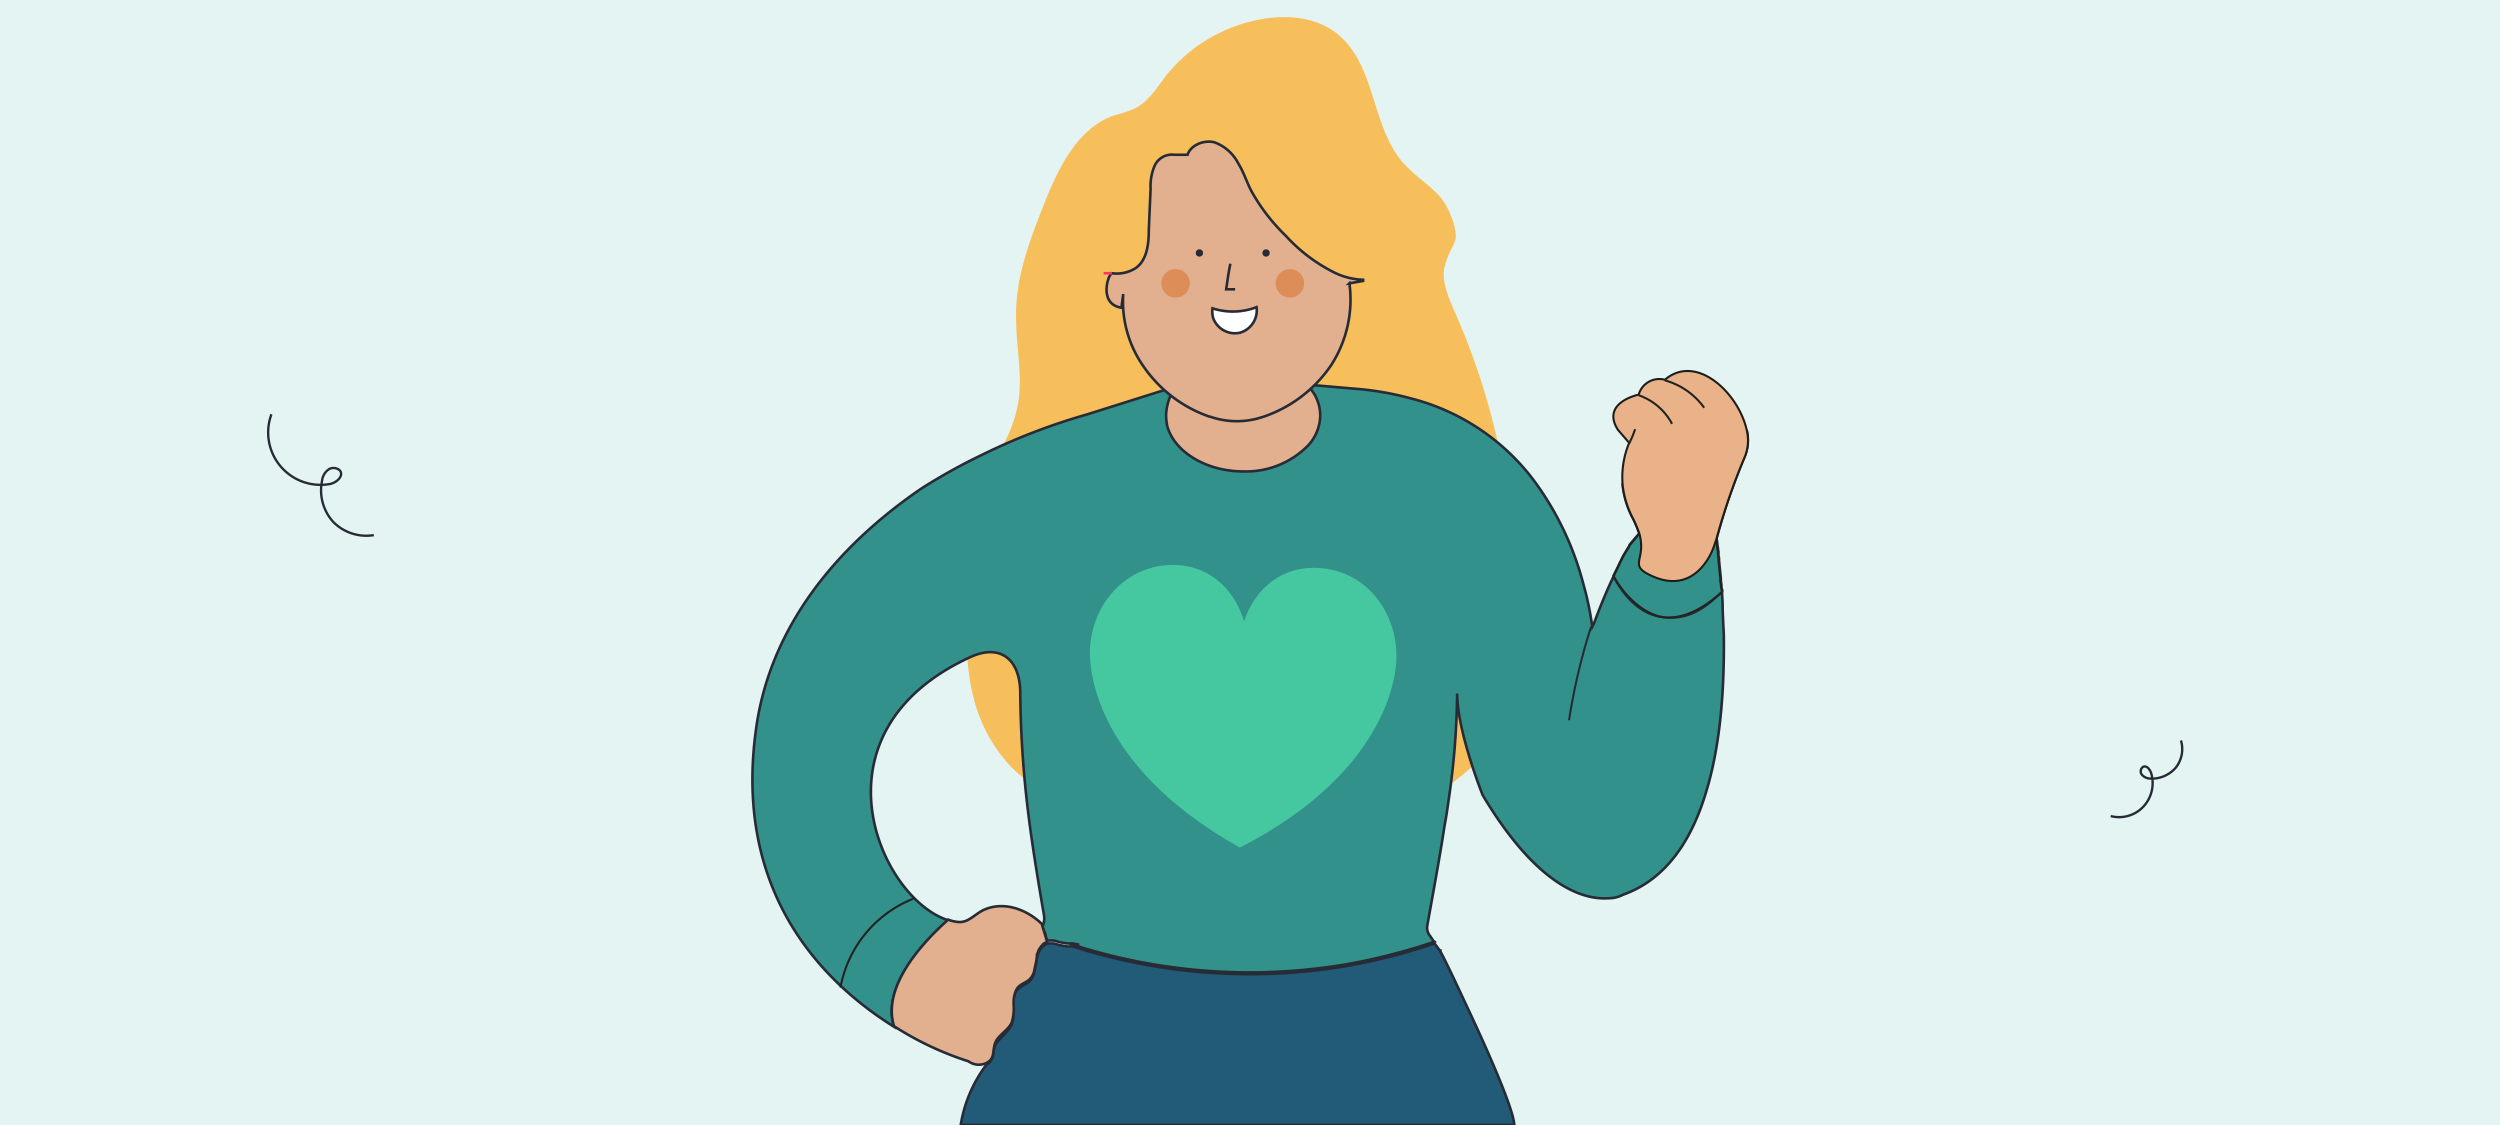<svg id="Capa_1" data-name="Capa 1" xmlns="http://www.w3.org/2000/svg" viewBox="0 0 420 189"><defs><style>.cls-1{fill:#e3f4f3;}.cls-14,.cls-18,.cls-19,.cls-2,.cls-9{fill:none;}.cls-10,.cls-11,.cls-13,.cls-19,.cls-2,.cls-5,.cls-6,.cls-7,.cls-8,.cls-9{stroke:#272b36;}.cls-10,.cls-11,.cls-13,.cls-14,.cls-16,.cls-17,.cls-18,.cls-19,.cls-2,.cls-5,.cls-6,.cls-7,.cls-8,.cls-9{stroke-miterlimit:10;}.cls-2{stroke-width:0.4px;}.cls-3{fill:#f7bf5c;}.cls-4{fill:#3377b8;}.cls-5{fill:#215b77;}.cls-10,.cls-11,.cls-13,.cls-14,.cls-5,.cls-6,.cls-7,.cls-8,.cls-9{stroke-width:0.44px;}.cls-16,.cls-6{fill:#33918b;}.cls-15,.cls-7{fill:#3dc6f2;}.cls-8{fill:#e2b08f;}.cls-10{fill:#fff;}.cls-11{fill:#272b36;}.cls-12{fill:#dd8d57;}.cls-13{fill:#11417d;}.cls-14{stroke:#fa3369;}.cls-16,.cls-18{stroke:#222221;}.cls-16,.cls-17,.cls-18,.cls-19{stroke-width:0.35px;}.cls-17{fill:#eab288;stroke:#1d1d1b;}.cls-20{fill:#45c8a0;}</style></defs><rect class="cls-1" width="420" height="189"/><path class="cls-2" d="M62.8,89.9A7.8,7.8,0,0,1,56,87.7a7.9,7.9,0,0,1-1.9-6.9,2.7,2.7,0,0,1,1.2-2c.7-.4,1.9-.1,2,.7s-.9,1.6-1.8,1.8a8.8,8.8,0,0,1-9.9-11.7"/><path class="cls-2" d="M366.4,124.4a5,5,0,0,1-.9,4.6,5.3,5.3,0,0,1-4.3,1.8,1.9,1.9,0,0,1-1.4-.7.9.9,0,0,1,.3-1.3c.6-.2,1.1.5,1.3,1.1a5.8,5.8,0,0,1-1.3,5.6,5.6,5.6,0,0,1-5.5,1.6"/><path class="cls-3" d="M244.4,52.4c-1.1-2.6-2.4-5.4-1.6-8s1.3-2.7,1.7-4.1-.9-5.5-2.8-7.5-4.3-3.5-6.1-5.6c-5.2-6.1-4.5-16.2-10.8-21.4-3.6-3-8.7-3.4-13.3-2.5a26.5,26.5,0,0,0-15.6,9.4c-1.5,2-2.9,4.3-5.2,5.5a21.7,21.7,0,0,1-3.6,1.2c-6.1,2.2-9.3,8.8-11.7,14.9s-4.6,11.8-4.7,18.1,1.4,11.1.1,16.5-3.8,7.9-5.5,11.9-2.7,11.5-2.9,17.4-.5,14.5,1.8,21.2,7.5,13,14.4,14.6l50.7,7.3a6.4,6.4,0,0,0,3.1-1.5l10.4-7.4c2.3-1.7,4.7-3.4,6.3-5.7a20.9,20.9,0,0,0,3.2-7.3,80.3,80.3,0,0,0,2-13.9A116.9,116.9,0,0,0,244.4,52.4ZM229,47.2l-2.3.4a20.3,20.3,0,0,1-3.1,13.8A22.5,22.5,0,0,1,212.3,70l-1,.3a13.6,13.6,0,0,1-8-.3h-.1A22.3,22.3,0,0,1,192,61.4a19,19,0,0,1-3.3-12l-.3,2.3c-3.1-.5-2.6-3.7-2.2-4.8a2.1,2.1,0,0,1,.6-1,5.9,5.9,0,0,0,3.9-.8c2-1.3,2.3-4.1,2.3-6.5l.3-6.9a8.7,8.7,0,0,1,.7-3.9,3.2,3.2,0,0,1,3.3-1.8h2.2c.6-1.7,2.8-2.5,4.5-2.1a7.3,7.3,0,0,1,4,3.5c1,1.6,1.5,3.4,2.4,5a32.4,32.4,0,0,0,5.6,7.2,27.8,27.8,0,0,0,8.2,6.2A11.7,11.7,0,0,0,229,47Z"/><path class="cls-4" d="M176.3,158.1h0Z"/><path class="cls-5" d="M254.4,189h-93a22.8,22.8,0,0,1,4.3-10.1c1.4-.8,1-2,1.4-3.1s2.3-2.3,2.9-3.8a8.6,8.6,0,0,0,.3-2.8c-.1-1.1-.1-2.3.7-3s1.3-.8,1.9-1.3a2.9,2.9,0,0,0,.8-1.3l.3-1.4c.1-.4.1-.9.2-1.3s0-.3.1-.4h0a3.6,3.6,0,0,1,.4-.9l.2-.3h0l.2-.2a1,1,0,0,1,.5-.4l.3-.2H177l1.1.3,1.2.2h.9a95.7,95.7,0,0,0,10.8,2.8,97.4,97.4,0,0,0,35.2.5,99.8,99.8,0,0,0,14.8-3.8l.9,1.2h.1v.2h0c.7,1.2,2.4,4.8,4.4,9.1C250,176.6,254.3,186.4,254.4,189Z"/><path class="cls-6" d="M286.7,132.8c-2.4,8.2-6.7,14.9-14,17.5h0a5.1,5.1,0,0,1-2.4.6c-3.8.3-11.7-1.4-21.2-17.3,0,0-4.3-10.7-4.3-17.1a129.4,129.4,0,0,1-1.4,17.7c-.2,1.4-.4,2.9-.7,4.4-.7,4.7-1.7,10.1-2.9,16.8a2.2,2.2,0,0,0,.5,1.9l.6.9h.1a99.8,99.8,0,0,1-14.8,3.8,97.4,97.4,0,0,1-35.2-.5,95.7,95.7,0,0,1-10.8-2.8h1.1l-1.1-.2h-.9l-1.2-.2-1.1-.3h-1.1a8.1,8.1,0,0,1-.3-1.1,13.8,13.8,0,0,1-.6-1.6l.2.2a3.2,3.2,0,0,0,.2-1.7c-1.3-7.5-2.2-13.3-2.8-18.4a176.7,176.7,0,0,1-1.2-19.2c-.1-5.5-3.4-8.1-8.4-5.8-27.6,12.7-15.2,40.6-3.7,44.2-3.5,3.1-11.3,10.9-9.1,17.9-11.7-7.3-27-22.3-23.2-49.9,2.3-17.2,13.5-30.8,27.9-40.6A98.5,98.5,0,0,1,165,76.4a106.5,106.5,0,0,1,17.7-6.8l18.4-5.8c16.7-6,14.3,0,14.5,0a40.1,40.1,0,0,1,5,.9l8.1.7a49.8,49.8,0,0,1,8.2,1.5,37.4,37.4,0,0,1,20.7,13.7A50.8,50.8,0,0,1,266,98.1a51.7,51.7,0,0,1,1.5,7.2l.3-.6c.7-1.9,1.9-5,3.3-7.9,1.5,2.9,4.2,6.5,8.6,6.9s7-1.9,9.6-4.3c0,.7.1,1.5.1,2.3s.1,3.2.2,4.9C289.7,114.8,289.2,124.5,286.7,132.8Z"/><path class="cls-7" d="M288.4,90.4h0v.2c.1.4.1.9.2,1.4a1.3,1.3,0,0,0,.1.6v.7a2.8,2.8,0,0,1,.1.9l.3,3a3.8,3.8,0,0,0,.1,1,4.5,4.5,0,0,0,.1,1.1c-2.6,2.4-6,4.6-9.6,4.3s-7.1-4-8.6-6.9l1.6-3.3.6-1a4.1,4.1,0,0,0,.5-.9l1.6-1.9a20.8,20.8,0,0,0-1-2.4,15.5,15.5,0,0,1-1.8-5.8c7.1-1.3,14.3-4.6,20.9-8.9a7.2,7.2,0,0,1-.4,4.2A106.5,106.5,0,0,0,288.4,90.4Z"/><path class="cls-8" d="M221.8,69.8a7.6,7.6,0,0,1-2,5,14.6,14.6,0,0,1-10.9,4.4c-6.3,0-11.6-3.3-12.8-7.6a11,11,0,0,1-.2-1.8,8.8,8.8,0,0,1,.7-3.2h.1c1.8-3.6,6.6-6.2,12.2-6.2s9.1,2,11.3,5a5.4,5.4,0,0,1,1,1.6A6.8,6.8,0,0,1,221.8,69.8Z"/><path class="cls-8" d="M229,47.2l-2.3.4a20.3,20.3,0,0,1-3.1,13.8A22.5,22.5,0,0,1,212.3,70l-1,.3a13.6,13.6,0,0,1-8-.3h-.1A22.3,22.3,0,0,1,192,61.4a19,19,0,0,1-3.3-12l-.3,2.3c-3.1-.5-2.6-3.7-2.2-4.8a2.1,2.1,0,0,1,.6-1,5.9,5.9,0,0,0,3.9-.8c2-1.3,2.3-4.1,2.3-6.5l.3-6.9a8.7,8.7,0,0,1,.7-3.9,3.2,3.2,0,0,1,3.3-1.8h2.2c.6-1.7,2.8-2.5,4.5-2.1a7.3,7.3,0,0,1,4,3.5c1,1.6,1.5,3.4,2.4,5a32.4,32.4,0,0,0,5.6,7.2,27.8,27.8,0,0,0,8.2,6.2A11.7,11.7,0,0,0,229,47Z"/><path class="cls-9" d="M206.7,44.3c-.3,1.4-.5,2.9-.7,4.3h1.5"/><path class="cls-10" d="M211.1,51.6a3.9,3.9,0,0,1-2.8,4.3,3.9,3.9,0,0,1-4.5-2.5,4.3,4.3,0,0,1-.1-1.6A11.1,11.1,0,0,0,211.1,51.6Z"/><circle class="cls-11" cx="201.5" cy="42.5" r="0.4"/><circle class="cls-12" cx="197.5" cy="47.6" r="2.4"/><circle class="cls-12" cx="216.7" cy="47.6" r="2.4"/><circle class="cls-11" cx="212.7" cy="42.5" r="0.4"/><path class="cls-8" d="M175.9,158.2h0l-.3.2a1,1,0,0,0-.5.4l-.2.2h0l-.2.3a3.6,3.6,0,0,0-.4.9h0c-.1.1-.1.2-.1.4s-.1.9-.2,1.3l-.3,1.4a2.9,2.9,0,0,1-.8,1.3c-.6.5-1.4.7-1.9,1.3s-.8,1.9-.7,3a8.6,8.6,0,0,1-.3,2.8c-.6,1.5-2.5,2.2-2.9,3.8s0,2.3-1.4,3.1a3,3,0,0,1-3-.3,52.7,52.7,0,0,1-12.5-5.9c-2.2-7,5.6-14.8,9.1-17.9a5.8,5.8,0,0,0,1.8.4c1.5.1,2.6-1.2,3.9-1.9,3.3-1.7,7.3-.4,10,2.2Q175.6,157.1,175.9,158.2Z"/><path class="cls-13" d="M181.3,158.9h-1.1Z"/><path class="cls-14" d="M186.8,45.9h-1.4"/><path class="cls-15" d="M289.3,99.4c-2.6,2.4-6,4.6-9.6,4.3s-7.1-4-8.6-6.9l1.6-3.3.6-1a4.1,4.1,0,0,0,.5-.9l1.6-1.9.3-.3c3.5-2.6,12.5,0,12.5,0h0v.8a.3.3,0,0,1,.1.2h0v.2c.1.4.1.9.2,1.4a1.3,1.3,0,0,0,.1.6v.7a2.8,2.8,0,0,1,.1.9l.3,3a3.8,3.8,0,0,0,.1,1A4.5,4.5,0,0,0,289.3,99.4Z"/><path class="cls-16" d="M289.3,99.4c-2.6,2.4-6,4.6-9.6,4.3s-7.1-4-8.6-6.9l1.6-3.3.6-1a4.1,4.1,0,0,0,.5-.9l1.6-1.9.3-.3c3.5-2.6,12.5,0,12.5,0h0v.8a.3.3,0,0,1,.1.2h0v.2c.1.4.1.9.2,1.4a1.3,1.3,0,0,0,.1.6v.7a2.8,2.8,0,0,1,.1.9l.3,3a3.8,3.8,0,0,0,.1,1A4.5,4.5,0,0,0,289.3,99.4Z"/><path class="cls-17" d="M293.1,76.8a106.5,106.5,0,0,0-4.7,13.6h0c-.3,1-.5,1.5-.5,1.5s-2.7,8.3-10.3,4.9c-4.3-1.9-.9-2.6-2.2-7.2a20.8,20.8,0,0,0-1-2.4,15.5,15.5,0,0,1-1.8-5.8,15,15,0,0,1,1.1-7l-1.9-2.2c-2.9-4.6,3.5-5.9,3.5-5.9a3.6,3.6,0,0,1,4.4-2.5c5.4-4.6,12.6,2.5,13.8,8.7A7.2,7.2,0,0,1,293.1,76.8Z"/><path class="cls-18" d="M286.3,68.5a12.1,12.1,0,0,0-6.6-4.6"/><path class="cls-18" d="M280.9,71.2a10.1,10.1,0,0,0-5.6-4.8"/><path class="cls-18" d="M274.7,72.1a17.9,17.9,0,0,1-1,2.4"/><path class="cls-19" d="M267.3,105.3a103.4,103.4,0,0,0-3.7,15.7"/><path class="cls-16" d="M141.2,165.9A19.9,19.9,0,0,1,153.4,151"/><path class="cls-20" d="M234.6,110.4h0c.1-7.7-5.3-14.9-13.7-15-6.6-.1-10.5,4.6-11.9,9h0c-1.3-4.5-5-9.3-11.7-9.5-8.3-.1-14,6.8-14.2,14.5h0c0,1.7-.3,18.7,25.2,33h0C234.2,129.1,234.6,112,234.6,110.4Z"/></svg>